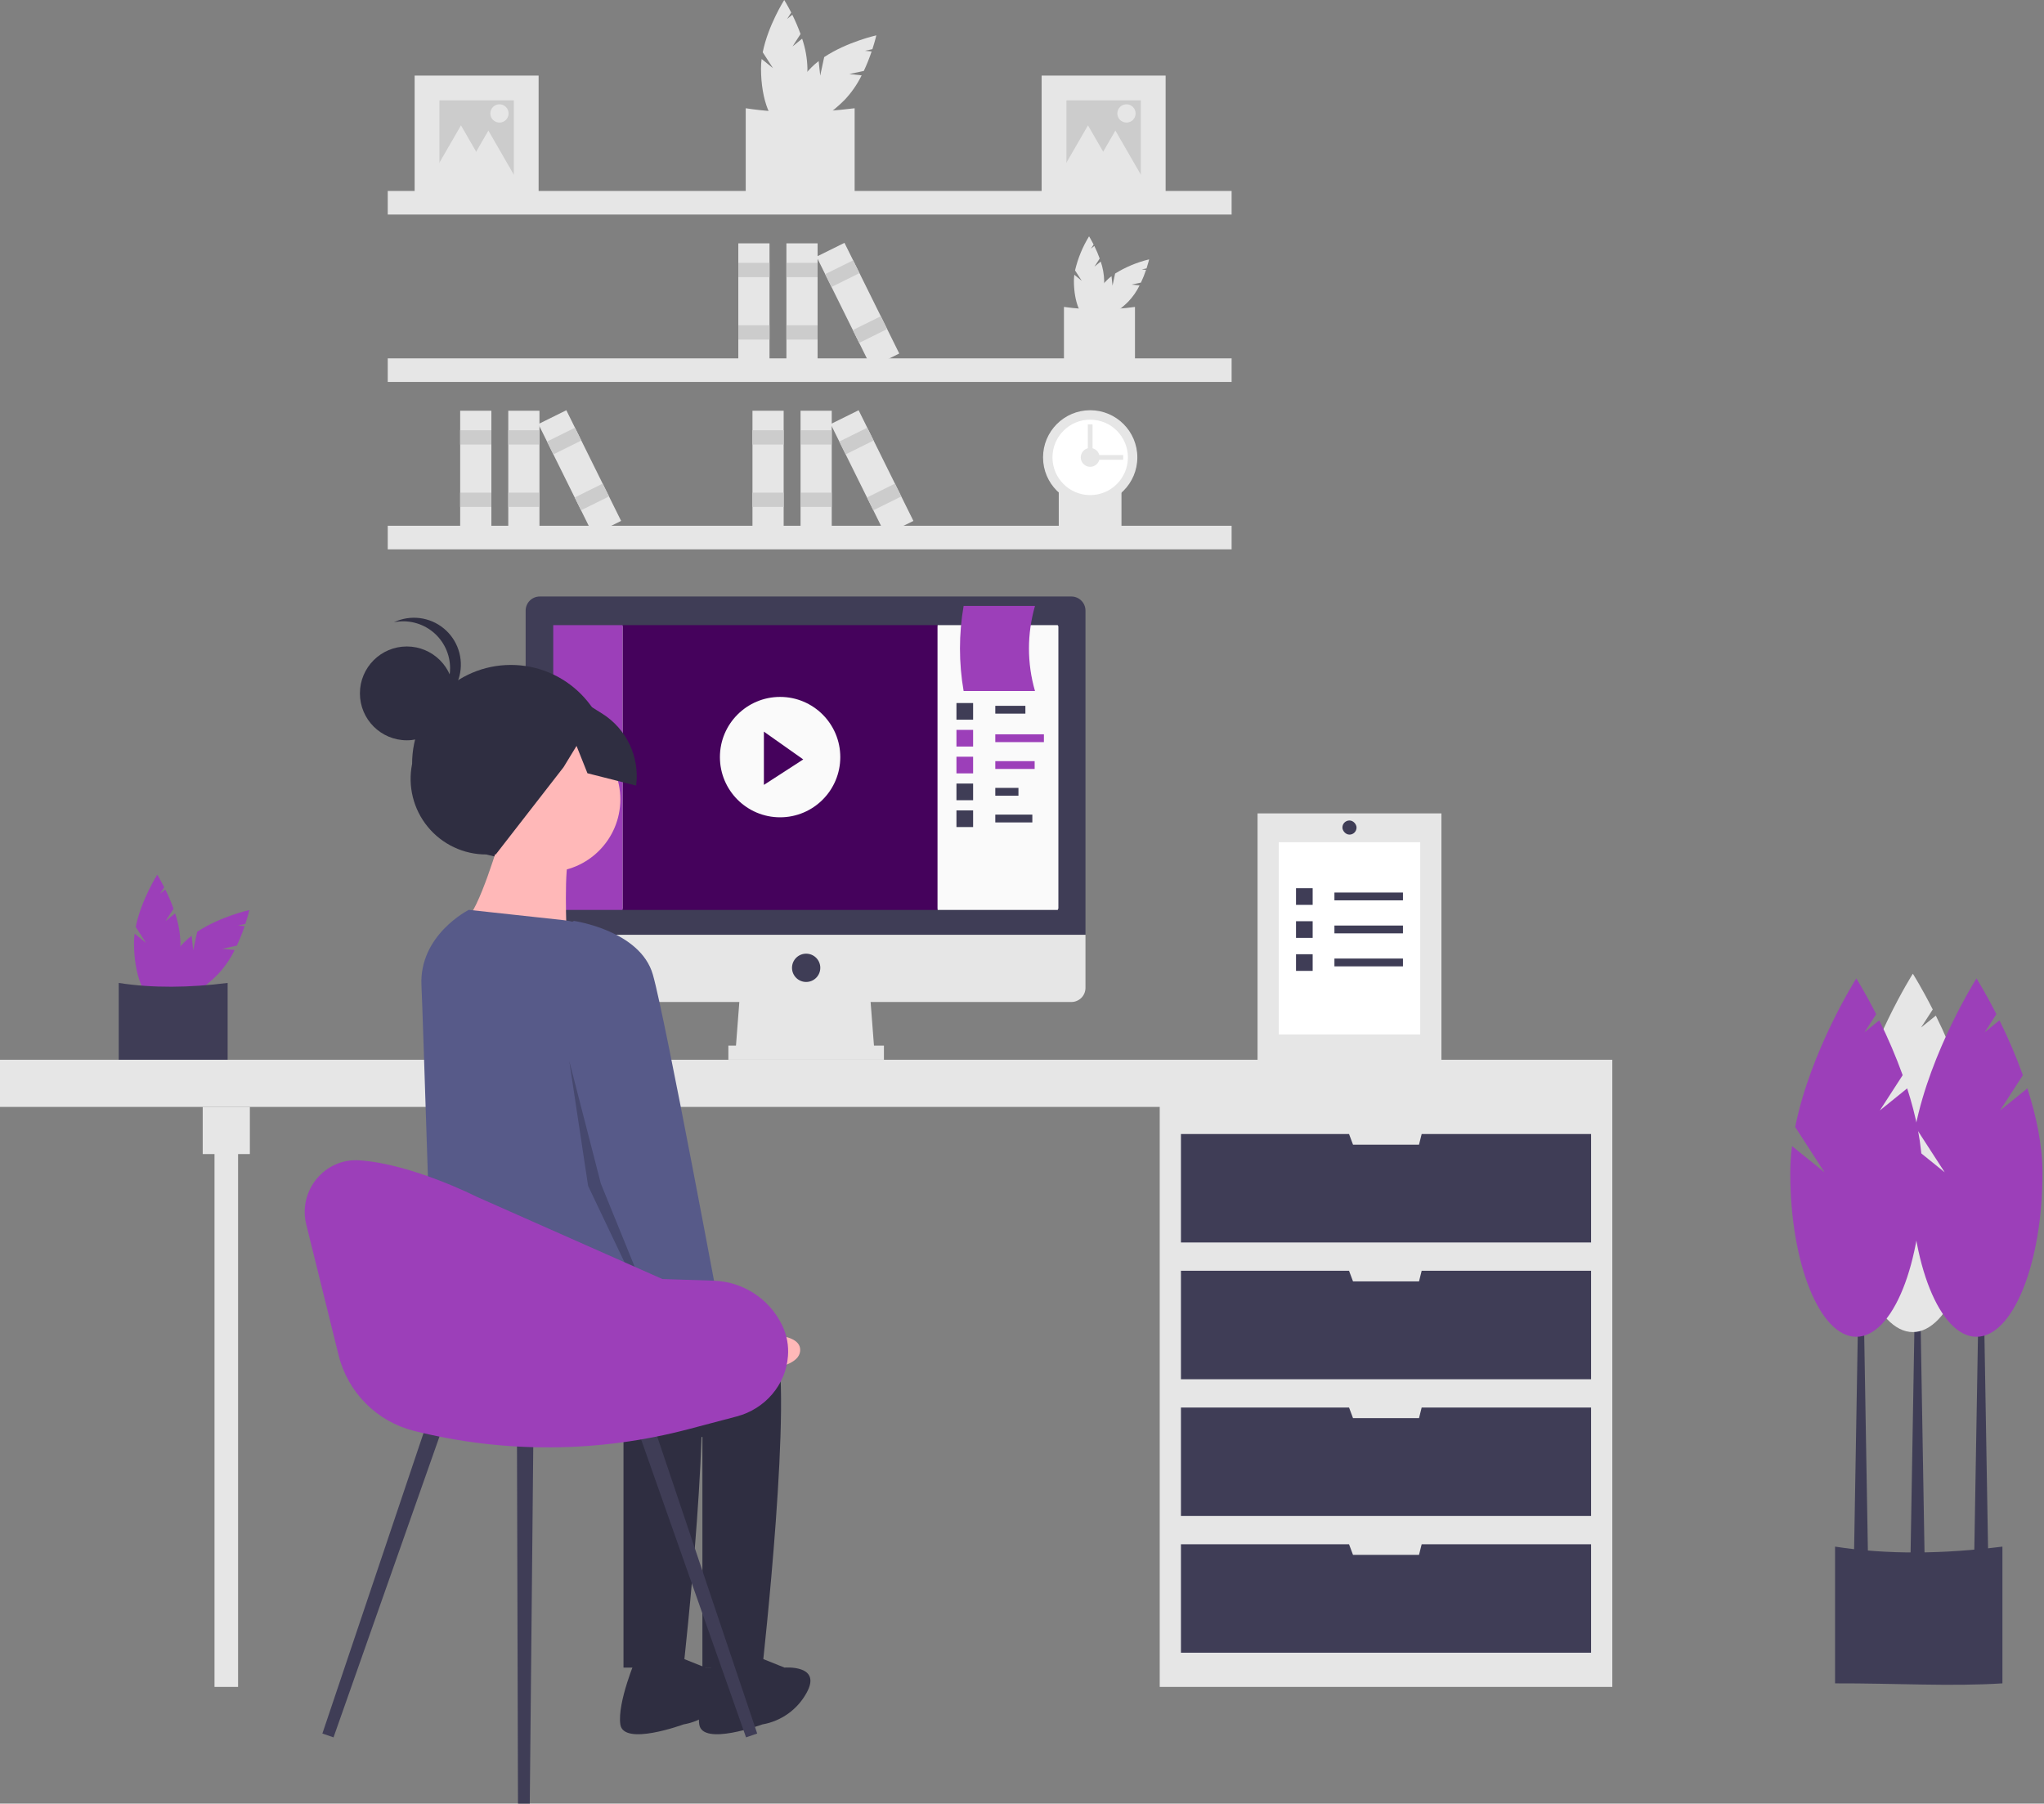 <?xml version="1.0" encoding="UTF-8"?>
<svg width="883px" height="779px" viewBox="0 0 883 779" version="1.1" xmlns="http://www.w3.org/2000/svg" xmlns:xlink="http://www.w3.org/1999/xlink">
    <rect x="0" y="0" width="883" height="779" fill="#808080" stroke="none"/>
    <!-- Generator: Sketch 63 (92445) - https://sketch.com -->
    <title>illustration_remote</title>
    <desc>Created with Sketch.</desc>
    <g id="Page-1" stroke="none" stroke-width="1" fill="none" fill-rule="evenodd">
        <g id="illustration_remote">
            <path d="M342.362,20.06 L345.831,14.698 C344.803,11.856 343.614,9.074 342.272,6.365 L340.028,8.177 L341.805,5.432 C340.112,2.1 338.78,2.13162821e-14 338.78,2.13162821e-14 C338.78,2.13162821e-14 331.822,10.965 329.497,22.575 L333.949,29.455 L329.02,25.474 C328.845,26.827 328.754,28.189 328.75,29.553 C328.75,43.302 333.24,54.448 338.78,54.448 C344.319,54.448 348.81,43.302 348.81,29.553 C348.706,25.178 347.932,20.845 346.515,16.705 L342.362,20.06 Z" id="Path" fill="#E6E6E6" fill-rule="nonzero"></path>
            <path d="M366.92,31.98 L373.165,30.642 C374.447,27.905 375.574,25.097 376.54,22.233 L373.672,21.928 L376.869,21.243 C378.029,17.689 378.571,15.263 378.571,15.263 C378.571,15.263 365.898,18.096 356.045,24.661 L354.327,32.675 L353.657,26.375 C352.577,27.207 351.55,28.106 350.582,29.067 C340.86,38.79 336.154,49.846 340.071,53.763 C343.988,57.68 355.044,52.974 364.767,43.252 C367.787,40.085 370.303,36.474 372.229,32.545 L366.92,31.98 Z" id="Path" fill="#E6E6E6" fill-rule="nonzero"></path>
            <path d="M369.201,85.184 C354.72,86.11 338.941,85.13 322.155,85.184 L322.155,46.752 C336.946,49.055 352.72,48.818 369.201,46.752 L369.201,85.184 Z" id="Path" fill="#E6E6E6" fill-rule="nonzero"></path>
            <path d="M472.802,115.151 L475.064,111.655 C474.393,109.801 473.618,107.987 472.743,106.221 L471.28,107.402 L472.438,105.612 C471.334,103.439 470.466,102.07 470.466,102.07 C467.678,106.624 465.635,111.594 464.412,116.791 L467.315,121.279 L464.101,118.682 C463.986,119.564 463.928,120.453 463.925,121.342 C463.925,130.309 466.853,137.578 470.466,137.578 C474.078,137.578 477.007,130.309 477.007,121.342 C476.939,118.489 476.434,115.664 475.51,112.964 L472.802,115.151 Z" id="Path" fill="#E6E6E6" fill-rule="nonzero"></path>
            <path d="M488.817,122.925 L492.889,122.052 C493.726,120.267 494.46,118.436 495.09,116.569 L493.22,116.37 L495.305,115.923 C496.061,113.605 496.415,112.023 496.415,112.023 C491.224,113.272 486.265,115.341 481.725,118.152 L480.605,123.378 L480.168,119.27 C479.463,119.812 478.793,120.399 478.162,121.025 C471.822,127.366 468.753,134.577 471.307,137.131 C473.862,139.685 481.072,136.616 487.413,130.276 C489.382,128.211 491.023,125.856 492.279,123.293 L488.817,122.925 Z" id="Path" fill="#E6E6E6" fill-rule="nonzero"></path>
            <path d="M490.304,157.622 C480.861,158.226 470.571,157.586 459.624,157.622 L459.624,132.559 C469.801,133.984 480.127,133.984 490.304,132.559 L490.304,157.622 Z" id="Path" fill="#E6E6E6" fill-rule="nonzero"></path>
            <path d="M484.473,231.898 C476.134,232.431 467.048,231.867 457.382,231.898 L457.382,209.767 C466.368,211.026 475.486,211.026 484.473,209.767 L484.473,231.898 Z" id="Path" fill="#E6E6E6" fill-rule="nonzero"></path>
            <rect id="Rectangle" fill="#E6E6E6" fill-rule="nonzero" x="167.508" y="82.481" width="364.547" height="10.183"></rect>
            <rect id="Rectangle" fill="#E6E6E6" fill-rule="nonzero" x="167.508" y="154.78" width="364.547" height="10.183"></rect>
            <rect id="Rectangle" fill="#E6E6E6" fill-rule="nonzero" x="167.508" y="227.078" width="364.547" height="10.183"></rect>
            <circle id="Oval" fill="#E6E6E6" fill-rule="nonzero" cx="470.958" cy="197.548" r="20.366"></circle>
            <circle id="Oval" fill="#FFFFFF" fill-rule="nonzero" cx="470.958" cy="197.548" r="16.293"></circle>
            <circle id="Oval" fill="#E6E6E6" fill-rule="nonzero" cx="470.958" cy="197.548" r="4.073"></circle>
            <rect id="Rectangle" fill="#E6E6E6" fill-rule="nonzero" transform="translate(477.068, 197.548) rotate(90) translate(-477.068, -197.548) " x="476.05" y="189.402" width="2.037" height="16.293"></rect>
            <rect id="Rectangle" fill="#E6E6E6" fill-rule="nonzero" transform="translate(470.958, 191.438) rotate(180) translate(-470.958, -191.438) " x="469.94" y="183.292" width="2.037" height="16.293"></rect>
            <rect id="Rectangle" fill="#E6E6E6" fill-rule="nonzero" x="339.725" y="105.104" width="13.475" height="53.339"></rect>
            <rect id="Rectangle" fill="#CCCCCC" fill-rule="nonzero" x="339.725" y="113.526" width="13.475" height="6.176"></rect>
            <rect id="Rectangle" fill="#CCCCCC" fill-rule="nonzero" x="339.725" y="140.476" width="13.475" height="6.176"></rect>
            <rect id="Rectangle" fill="#E6E6E6" fill-rule="nonzero" x="318.951" y="105.104" width="13.475" height="53.339"></rect>
            <rect id="Rectangle" fill="#CCCCCC" fill-rule="nonzero" x="318.951" y="113.526" width="13.475" height="6.176"></rect>
            <rect id="Rectangle" fill="#CCCCCC" fill-rule="nonzero" x="318.951" y="140.476" width="13.475" height="6.176"></rect>
            <rect id="Rectangle" fill="#E6E6E6" fill-rule="nonzero" transform="translate(370.606, 131.774) rotate(-26.34) translate(-370.606, -131.774) " x="363.868" y="105.104" width="13.475" height="53.339"></rect>
            <rect id="Rectangle" fill="#CCCCCC" fill-rule="nonzero" transform="translate(363.88, 118.188) rotate(-26.34) translate(-363.88, -118.188) " x="357.142" y="115.1" width="13.475" height="6.176"></rect>
            <rect id="Rectangle" fill="#CCCCCC" fill-rule="nonzero" transform="translate(375.837, 142.34) rotate(-26.34) translate(-375.837, -142.34) " x="369.1" y="139.252" width="13.475" height="6.176"></rect>
            <rect id="Rectangle" fill="#E6E6E6" fill-rule="nonzero" x="219.567" y="177.403" width="13.475" height="53.339"></rect>
            <rect id="Rectangle" fill="#CCCCCC" fill-rule="nonzero" x="219.567" y="185.825" width="13.475" height="6.176"></rect>
            <rect id="Rectangle" fill="#CCCCCC" fill-rule="nonzero" x="219.567" y="212.775" width="13.475" height="6.176"></rect>
            <rect id="Rectangle" fill="#E6E6E6" fill-rule="nonzero" x="198.793" y="177.403" width="13.475" height="53.339"></rect>
            <rect id="Rectangle" fill="#CCCCCC" fill-rule="nonzero" x="198.793" y="185.825" width="13.475" height="6.176"></rect>
            <rect id="Rectangle" fill="#CCCCCC" fill-rule="nonzero" x="198.793" y="212.775" width="13.475" height="6.176"></rect>
            <rect id="Rectangle" fill="#E6E6E6" fill-rule="nonzero" transform="translate(250.448, 204.072) rotate(-26.34) translate(-250.448, -204.072) " x="243.71" y="177.403" width="13.475" height="53.339"></rect>
            <rect id="Rectangle" fill="#CCCCCC" fill-rule="nonzero" transform="translate(243.722, 190.486) rotate(-26.34) translate(-243.722, -190.486) " x="236.984" y="187.398" width="13.475" height="6.176"></rect>
            <rect id="Rectangle" fill="#CCCCCC" fill-rule="nonzero" transform="translate(255.679, 214.639) rotate(-26.34) translate(-255.679, -214.639) " x="248.942" y="211.551" width="13.475" height="6.176"></rect>
            <rect id="Rectangle" fill="#E6E6E6" fill-rule="nonzero" x="345.835" y="177.403" width="13.475" height="53.339"></rect>
            <rect id="Rectangle" fill="#CCCCCC" fill-rule="nonzero" x="345.835" y="185.825" width="13.475" height="6.176"></rect>
            <rect id="Rectangle" fill="#CCCCCC" fill-rule="nonzero" x="345.835" y="212.775" width="13.475" height="6.176"></rect>
            <rect id="Rectangle" fill="#E6E6E6" fill-rule="nonzero" x="325.061" y="177.403" width="13.475" height="53.339"></rect>
            <rect id="Rectangle" fill="#CCCCCC" fill-rule="nonzero" x="325.061" y="185.825" width="13.475" height="6.176"></rect>
            <rect id="Rectangle" fill="#CCCCCC" fill-rule="nonzero" x="325.061" y="212.775" width="13.475" height="6.176"></rect>
            <rect id="Rectangle" fill="#E6E6E6" fill-rule="nonzero" transform="translate(376.716, 204.072) rotate(-26.34) translate(-376.716, -204.072) " x="369.978" y="177.403" width="13.475" height="53.339"></rect>
            <rect id="Rectangle" fill="#CCCCCC" fill-rule="nonzero" transform="translate(369.989, 190.486) rotate(-26.34) translate(-369.989, -190.486) " x="363.252" y="187.398" width="13.475" height="6.176"></rect>
            <rect id="Rectangle" fill="#CCCCCC" fill-rule="nonzero" transform="translate(381.947, 214.639) rotate(-26.34) translate(-381.947, -214.639) " x="375.209" y="211.551" width="13.475" height="6.176"></rect>
            <rect id="Rectangle" fill="#E6E6E6" fill-rule="nonzero" x="449.987" y="32.646" width="53.556" height="53.556"></rect>
            <rect id="Rectangle" fill="#CCCCCC" fill-rule="nonzero" x="460.699" y="43.357" width="32.134" height="32.134"></rect>
            <polygon id="Path" fill="#E6E6E6" fill-rule="nonzero" points="470 54.143 476.814 65.944 483.627 77.745 470 77.745 456.373 77.745 463.187 65.944"></polygon>
            <polygon id="Path" fill="#E6E6E6" fill-rule="nonzero" points="481.839 56.398 488.653 68.199 495.466 80 481.839 80 468.212 80 475.026 68.199"></polygon>
            <circle id="Oval" fill="#E6E6E6" fill-rule="nonzero" cx="486.631" cy="48.994" r="3.946"></circle>
            <rect id="Rectangle" fill="#E6E6E6" fill-rule="nonzero" x="179.123" y="32.646" width="53.556" height="53.556"></rect>
            <rect id="Rectangle" fill="#CCCCCC" fill-rule="nonzero" x="189.834" y="43.357" width="32.134" height="32.134"></rect>
            <polygon id="Path" fill="#E6E6E6" fill-rule="nonzero" points="199.136 54.143 205.949 65.944 212.763 77.745 199.136 77.745 185.509 77.745 192.322 65.944"></polygon>
            <polygon id="Path" fill="#E6E6E6" fill-rule="nonzero" points="210.975 56.398 217.788 68.199 224.601 80 210.975 80 197.348 80 204.161 68.199"></polygon>
            <circle id="Oval" fill="#E6E6E6" fill-rule="nonzero" cx="215.766" cy="48.994" r="3.946"></circle>
            <path d="M71.497,397.845 L74.967,392.483 C73.938,389.641 72.75,386.859 71.407,384.15 L69.164,385.962 L70.94,383.217 C69.247,379.884 67.915,377.785 67.915,377.785 C67.915,377.785 60.957,388.75 58.632,400.359 L63.084,407.24 L58.156,403.259 C57.98,404.611 57.89,405.974 57.885,407.337 C57.885,421.087 62.376,432.233 67.915,432.233 C73.455,432.233 77.945,421.087 77.945,407.337 C77.841,402.963 77.068,398.63 75.651,394.49 L71.497,397.845 Z" id="Path" fill="#9C3FB9" fill-rule="nonzero"></path>
            <path d="M96.055,409.765 L102.3,408.427 C103.582,405.689 104.709,402.882 105.675,400.018 L102.807,399.713 L106.005,399.027 C107.164,395.474 107.707,393.047 107.707,393.047 C107.707,393.047 95.033,395.881 85.18,402.446 L83.463,410.46 L82.793,404.159 C81.712,404.992 80.685,405.891 79.718,406.852 C69.995,416.574 65.289,427.631 69.206,431.548 C73.123,435.465 84.18,430.759 93.902,421.036 C96.922,417.87 99.439,414.259 101.364,410.33 L96.055,409.765 Z" id="Path" fill="#9C3FB9" fill-rule="nonzero"></path>
            <path d="M98.336,462.969 C83.855,463.895 68.076,462.915 51.29,462.969 L51.29,424.537 C66.082,426.84 81.855,426.603 98.336,424.537 L98.336,462.969 Z" id="Path" fill="#3F3D56" fill-rule="nonzero"></path>
            <rect id="Rectangle" fill="#E6E6E6" fill-rule="nonzero" x="500.998" y="475.031" width="195.511" height="253.554"></rect>
            <rect id="Rectangle" fill="#E6E6E6" fill-rule="nonzero" x="92.664" y="488.269" width="10.183" height="240.316"></rect>
            <rect id="Rectangle" fill="#E6E6E6" fill-rule="nonzero" x="0" y="457.72" width="696.509" height="20.366"></rect>
            <rect id="Rectangle" fill="#E6E6E6" fill-rule="nonzero" x="87.573" y="478.086" width="20.366" height="20.366"></rect>
            <polygon id="Path" fill="#3F3D56" fill-rule="nonzero" points="614.155 489.796 613.009 494.379 584.497 494.379 582.779 489.796 510.162 489.796 510.162 536.638 687.344 536.638 687.344 489.796"></polygon>
            <polygon id="Path" fill="#3F3D56" fill-rule="nonzero" points="614.155 548.857 613.009 553.439 584.497 553.439 582.779 548.857 510.162 548.857 510.162 595.698 687.344 595.698 687.344 548.857"></polygon>
            <polygon id="Path" fill="#3F3D56" fill-rule="nonzero" points="614.155 607.918 613.009 612.5 584.497 612.5 582.779 607.918 510.162 607.918 510.162 654.759 687.344 654.759 687.344 607.918"></polygon>
            <polygon id="Path" fill="#3F3D56" fill-rule="nonzero" points="614.155 666.979 613.009 671.561 584.497 671.561 582.779 666.979 510.162 666.979 510.162 713.82 687.344 713.82 687.344 666.979"></polygon>
            <polygon id="Path" fill="#E6E6E6" fill-rule="nonzero" points="377.785 454.665 317.706 454.665 319.742 428.19 375.748 428.19"></polygon>
            <rect id="Rectangle" fill="#E6E6E6" fill-rule="nonzero" x="314.651" y="451.611" width="67.207" height="6.11"></rect>
            <path d="M462.812,257.627 L233.188,257.627 C229.814,257.627 227.078,260.362 227.078,263.737 L227.078,403.751 L468.922,403.751 L468.922,263.737 C468.922,260.362 466.186,257.627 462.812,257.627 L462.812,257.627 Z" id="Path" fill="#3F3D56" fill-rule="nonzero"></path>
            <path d="M227.078,403.751 L227.078,426.663 C227.078,430.037 229.814,432.772 233.188,432.772 L462.812,432.772 C466.186,432.772 468.922,430.037 468.922,426.663 L468.922,403.751 L227.078,403.751 Z" id="Path" fill="#E6E6E6" fill-rule="nonzero"></path>
            <rect id="Rectangle" fill="#FFFFFF" fill-rule="nonzero" x="239.298" y="270.355" width="217.914" height="122.195"></rect>
            <rect id="Rectangle" fill="#FAFAFA" x="405" y="270" width="52" height="123"></rect>
            <rect id="Rectangle" fill="#9C3FB9" x="239" y="270" width="30" height="123"></rect>
            <circle id="Oval" fill="#3F3D56" fill-rule="nonzero" cx="348.254" cy="418.007" r="6.11"></circle>
            <path d="M865.035,727.057 C842.781,728.481 818.533,726.975 792.737,727.057 L792.737,667.997 C815.468,671.535 839.708,671.172 865.035,667.997 L865.035,727.057 Z" id="Path" fill="#3F3D56" fill-rule="nonzero"></path>
            <polygon id="Path" fill="#3F3D56" fill-rule="nonzero" points="831.432 673.3 825.322 673.3 827.359 553.949 829.395 553.949"></polygon>
            <polygon id="Path" fill="#3F3D56" fill-rule="nonzero" points="858.926 674.107 852.816 674.107 854.853 554.755 856.889 554.755"></polygon>
            <polygon id="Path" fill="#3F3D56" fill-rule="nonzero" points="806.993 674.107 800.883 674.107 802.92 554.755 804.956 554.755"></polygon>
            <path d="M836.523,477.577 L846.386,462.334 C843.461,454.255 840.083,446.347 836.268,438.648 L829.89,443.799 L834.94,435.995 C830.127,426.522 826.341,420.553 826.341,420.553 C826.341,420.553 806.56,451.723 799.952,484.726 L812.608,504.285 L798.597,492.969 C798.098,496.813 797.841,500.685 797.828,504.562 C797.828,543.647 810.594,575.333 826.341,575.333 C842.087,575.333 854.853,543.647 854.853,504.562 C854.853,492.445 852.111,479.768 848.33,468.041 L836.523,477.577 Z" id="Path" fill="#E6E6E6" fill-rule="nonzero"></path>
            <path d="M864.017,479.614 L873.88,464.371 C870.955,456.292 867.577,448.383 863.761,440.684 L857.384,445.835 L862.434,438.031 C857.621,428.558 853.834,422.589 853.834,422.589 C853.834,422.589 834.054,453.76 827.446,486.762 L840.102,506.322 L826.091,495.005 C825.592,498.85 825.335,502.722 825.322,506.598 C825.322,545.684 838.088,577.369 853.834,577.369 C869.581,577.369 882.346,545.684 882.346,506.598 C882.346,494.481 879.605,481.804 875.824,470.078 L864.017,479.614 Z" id="Path" fill="#9C3FB9" fill-rule="nonzero"></path>
            <path d="M812.085,479.614 L821.947,464.371 C819.022,456.292 815.644,448.383 811.829,440.684 L805.451,445.835 L810.501,438.031 C805.688,428.558 801.902,422.589 801.902,422.589 C801.902,422.589 782.121,453.76 775.513,486.762 L788.169,506.322 L774.158,495.005 C773.659,498.85 773.403,502.722 773.39,506.598 C773.39,545.684 786.155,577.369 801.902,577.369 C817.648,577.369 830.414,545.684 830.414,506.598 C830.414,494.481 827.672,481.804 823.891,470.078 L812.085,479.614 Z" id="Path" fill="#9C3FB9" fill-rule="nonzero"></path>
            <rect id="Rectangle" fill="#3F3D56" fill-rule="nonzero" x="429.964" y="304.848" width="13" height="3.373"></rect>
            <rect id="Rectangle" fill="#9C3FB9" fill-rule="nonzero" x="429.964" y="317.151" width="21" height="3.373"></rect>
            <rect id="Rectangle" fill="#9C3FB9" fill-rule="nonzero" x="429.964" y="328.742" width="17" height="3.373"></rect>
            <rect id="Rectangle" fill="#3F3D56" fill-rule="nonzero" x="429.964" y="340.29" width="10" height="3.373"></rect>
            <rect id="Rectangle" fill="#3F3D56" fill-rule="nonzero" x="429.964" y="351.837" width="16" height="3.373"></rect>
            <rect id="Rectangle" fill="#3F3D56" fill-rule="nonzero" x="413.184" y="303.649" width="7.195" height="7.195"></rect>
            <rect id="Rectangle" fill="#9C3FB9" fill-rule="nonzero" x="413.184" y="315.24" width="7.195" height="7.195"></rect>
            <rect id="Rectangle" fill="#9C3FB9" fill-rule="nonzero" x="413.184" y="326.831" width="7.195" height="7.195"></rect>
            <rect id="Rectangle" fill="#3F3D56" fill-rule="nonzero" x="413.184" y="338.423" width="7.195" height="7.195"></rect>
            <rect id="Rectangle" fill="#3F3D56" fill-rule="nonzero" x="413.184" y="350.014" width="7.195" height="7.195"></rect>
            <path d="M447.115,298.463 L416.282,298.463 C414.178,286.299 414.178,273.864 416.282,261.7 L447.115,261.7 C443.642,273.708 443.642,286.455 447.115,298.463 Z" id="Path" fill="#9C3FB9" fill-rule="nonzero"></path>
            <path d="M222.764,372.144 L210.079,369.052 C200.277,369.065 190.988,364.673 184.776,357.091 C178.564,349.508 176.087,339.536 178.028,329.928 L178.028,329.928 C177.999,306.354 197.085,287.22 220.659,287.19 L220.659,287.19 C244.234,287.161 263.368,306.247 263.398,329.821 L263.398,329.821 C270.59,354.849 248.064,378.312 222.764,372.144 Z" id="Path" fill="#2F2E41" fill-rule="nonzero"></path>
            <circle id="Oval" fill="#FFB8B8" fill-rule="nonzero" cx="236.62" cy="345.243" r="31.364"></circle>
            <path d="M216.165,361.607 C216.165,361.607 206.62,394.334 201.165,397.062 C195.711,399.789 244.802,403.88 244.802,403.88 C244.802,403.88 243.438,372.516 246.165,369.789 C248.893,367.062 216.165,361.607 216.165,361.607 Z" id="Path" fill="#FFB8B8" fill-rule="nonzero"></path>
            <path d="M265.256,563.426 C265.256,563.426 326.62,557.971 334.802,578.426 C342.984,598.88 329.347,720.244 329.347,720.244 L303.438,720.244 L303.438,620.698 C303.438,620.698 192.966,589.297 192.966,578.387 C192.966,567.478 265.256,563.426 265.256,563.426 Z" id="Path" fill="#2F2E41" fill-rule="nonzero"></path>
            <path d="M325.256,714.789 L338.893,720.244 C338.893,720.244 355.256,718.88 348.438,731.153 C344.485,738.37 337.456,743.39 329.347,744.789 C329.347,744.789 303.438,754.335 302.074,744.789 C300.711,735.244 308.893,716.153 308.893,716.153 L325.256,714.789 Z" id="Path" fill="#2F2E41" fill-rule="nonzero"></path>
            <path d="M231.165,563.426 C231.165,563.426 292.529,557.971 300.711,578.426 C308.893,598.88 295.256,720.244 295.256,720.244 L269.347,720.244 L269.347,620.698 C269.347,620.698 190.929,602.534 190.929,591.625 C190.929,586.5 185.585,560.454 195.002,554.967 C205.63,548.774 231.165,563.426 231.165,563.426 Z" id="Path" fill="#2F2E41" fill-rule="nonzero"></path>
            <path d="M291.165,714.789 L304.802,720.244 C304.802,720.244 321.165,718.88 314.347,731.153 C310.394,738.37 303.365,743.39 295.256,744.789 C295.256,744.789 269.347,754.335 267.983,744.789 C266.62,735.244 274.802,716.153 274.802,716.153 L291.165,714.789 Z" id="Path" fill="#2F2E41" fill-rule="nonzero"></path>
            <path d="M202.529,392.971 L243.509,397.425 C256.483,398.835 267.08,408.424 269.778,421.192 L285.711,496.607 C285.711,496.607 291.165,571.607 280.256,575.698 C269.347,579.789 254.347,559.335 233.892,562.062 C213.438,564.789 186.847,570.926 186.847,570.926 C186.847,570.926 182.624,436.678 182.074,425.698 C180.975,403.747 202.529,392.971 202.529,392.971 Z" id="Path" fill="#575A89" fill-rule="nonzero"></path>
            <path d="M299.601,567.322 L316.424,577.23 C316.424,577.23 346.607,572.899 345.665,583.508 C344.723,594.116 311.776,592.066 311.776,592.066 L291.501,579.573 L299.601,567.322 Z" id="Path" fill="#FFB8B8" fill-rule="nonzero"></path>
            <circle id="Oval" fill="#2F2E41" fill-rule="nonzero" cx="175.743" cy="299.475" r="20.26"></circle>
            <rect id="Rectangle" fill="#45025C" x="269" y="270" width="136" height="123"></rect>
            <circle id="Oval" fill="#FAFAFA" cx="337" cy="327" r="26"></circle>
            <polygon id="Rectangle" fill="#45025C" points="330 316 347 328 330 339"></polygon>
            <path d="M194.436,288.584 C194.431,282.516 191.705,276.769 187.008,272.926 C182.311,269.084 176.139,267.55 170.19,268.748 C177.265,265.404 185.634,266.437 191.684,271.4 C197.735,276.363 200.384,284.368 198.489,291.961 C196.594,299.554 190.493,305.375 182.82,306.913 C189.916,303.57 194.442,296.428 194.436,288.584 L194.436,288.584 Z" id="Path" fill="#2F2E41" fill-rule="nonzero"></path>
            <path d="M234.309,404.571 L247.945,397.752 C247.945,397.752 276.582,401.843 282.036,420.934 C287.491,440.025 312.036,572.298 312.036,572.298 L288.854,583.207 L256.127,502.752 L234.309,404.571 Z" id="Path" fill="#575A89" fill-rule="nonzero"></path>
            <polygon id="Path" fill="#000000" fill-rule="nonzero" opacity="0.2" points="245.917 458.23 259.565 511.205 283.767 570.701 282.928 572.761 254.063 512.199"></polygon>
            <polygon id="Path" fill="#3F3D56" fill-rule="nonzero" points="144.084 750.379 139.271 748.721 185.896 610.231 192.636 612.553"></polygon>
            <path d="M211.817,300.074 L239.13,295.045 L260.135,308.21 C270.68,314.819 276.412,326.963 274.812,339.305 L253.775,333.973 L249.064,322.161 L243.454,331.357 L214.12,369.107 L197.65,358.619 L182.967,335.61 L211.817,300.074 Z" id="Path" fill="#2F2E41" fill-rule="nonzero"></path>
            <polygon id="Path" fill="#3F3D56" fill-rule="nonzero" points="322.291 750.379 327.105 748.721 280.479 610.231 273.74 612.553"></polygon>
            <polygon id="Path" fill="#3F3D56" fill-rule="nonzero" points="223.77 778.981 228.861 778.999 230.443 617.107 223.315 617.082"></polygon>
            <path d="M132.3,528.856 L146.266,585.302 C150.251,601.41 162.809,613.998 178.908,618.023 L178.908,618.023 C217.857,627.76 258.635,627.497 297.455,617.259 L318.306,611.76 C330.421,608.565 339.532,598.159 340.395,585.659 C340.744,581.239 339.944,576.805 338.072,572.787 C337.99,572.614 337.908,572.442 337.826,572.272 C332.284,560.887 320.884,553.516 308.228,553.134 L286.139,552.421 L205.694,516.781 C205.694,516.781 178.027,502.728 155.282,501.155 C140.262,500.116 128.683,514.24 132.3,528.856 Z" id="Path" fill="#9C3FB9" fill-rule="nonzero"></path>
            <rect id="Rectangle" fill="#E6E6E6" fill-rule="nonzero" x="543.257" y="351.309" width="79.426" height="107.939"></rect>
            <rect id="Rectangle" fill="#FFFFFF" fill-rule="nonzero" x="552.421" y="363.764" width="61.097" height="83.03"></rect>
            <rect id="Rectangle" fill="#3F3D56" fill-rule="nonzero" x="576.467" y="385.492" width="29.602" height="3.373"></rect>
            <rect id="Rectangle" fill="#3F3D56" fill-rule="nonzero" x="559.87" y="383.625" width="7.195" height="7.195"></rect>
            <rect id="Rectangle" fill="#3F3D56" fill-rule="nonzero" x="576.467" y="399.748" width="29.602" height="3.373"></rect>
            <rect id="Rectangle" fill="#3F3D56" fill-rule="nonzero" x="559.87" y="397.881" width="7.195" height="7.195"></rect>
            <rect id="Rectangle" fill="#3F3D56" fill-rule="nonzero" x="576.467" y="414.004" width="29.602" height="3.373"></rect>
            <rect id="Rectangle" fill="#3F3D56" fill-rule="nonzero" x="559.87" y="412.137" width="7.195" height="7.195"></rect>
            <rect id="Rectangle" fill="#3F3D56" fill-rule="nonzero" x="579.915" y="354.364" width="6.11" height="6.11" rx="3.055"></rect>
        </g>
    </g>
</svg>